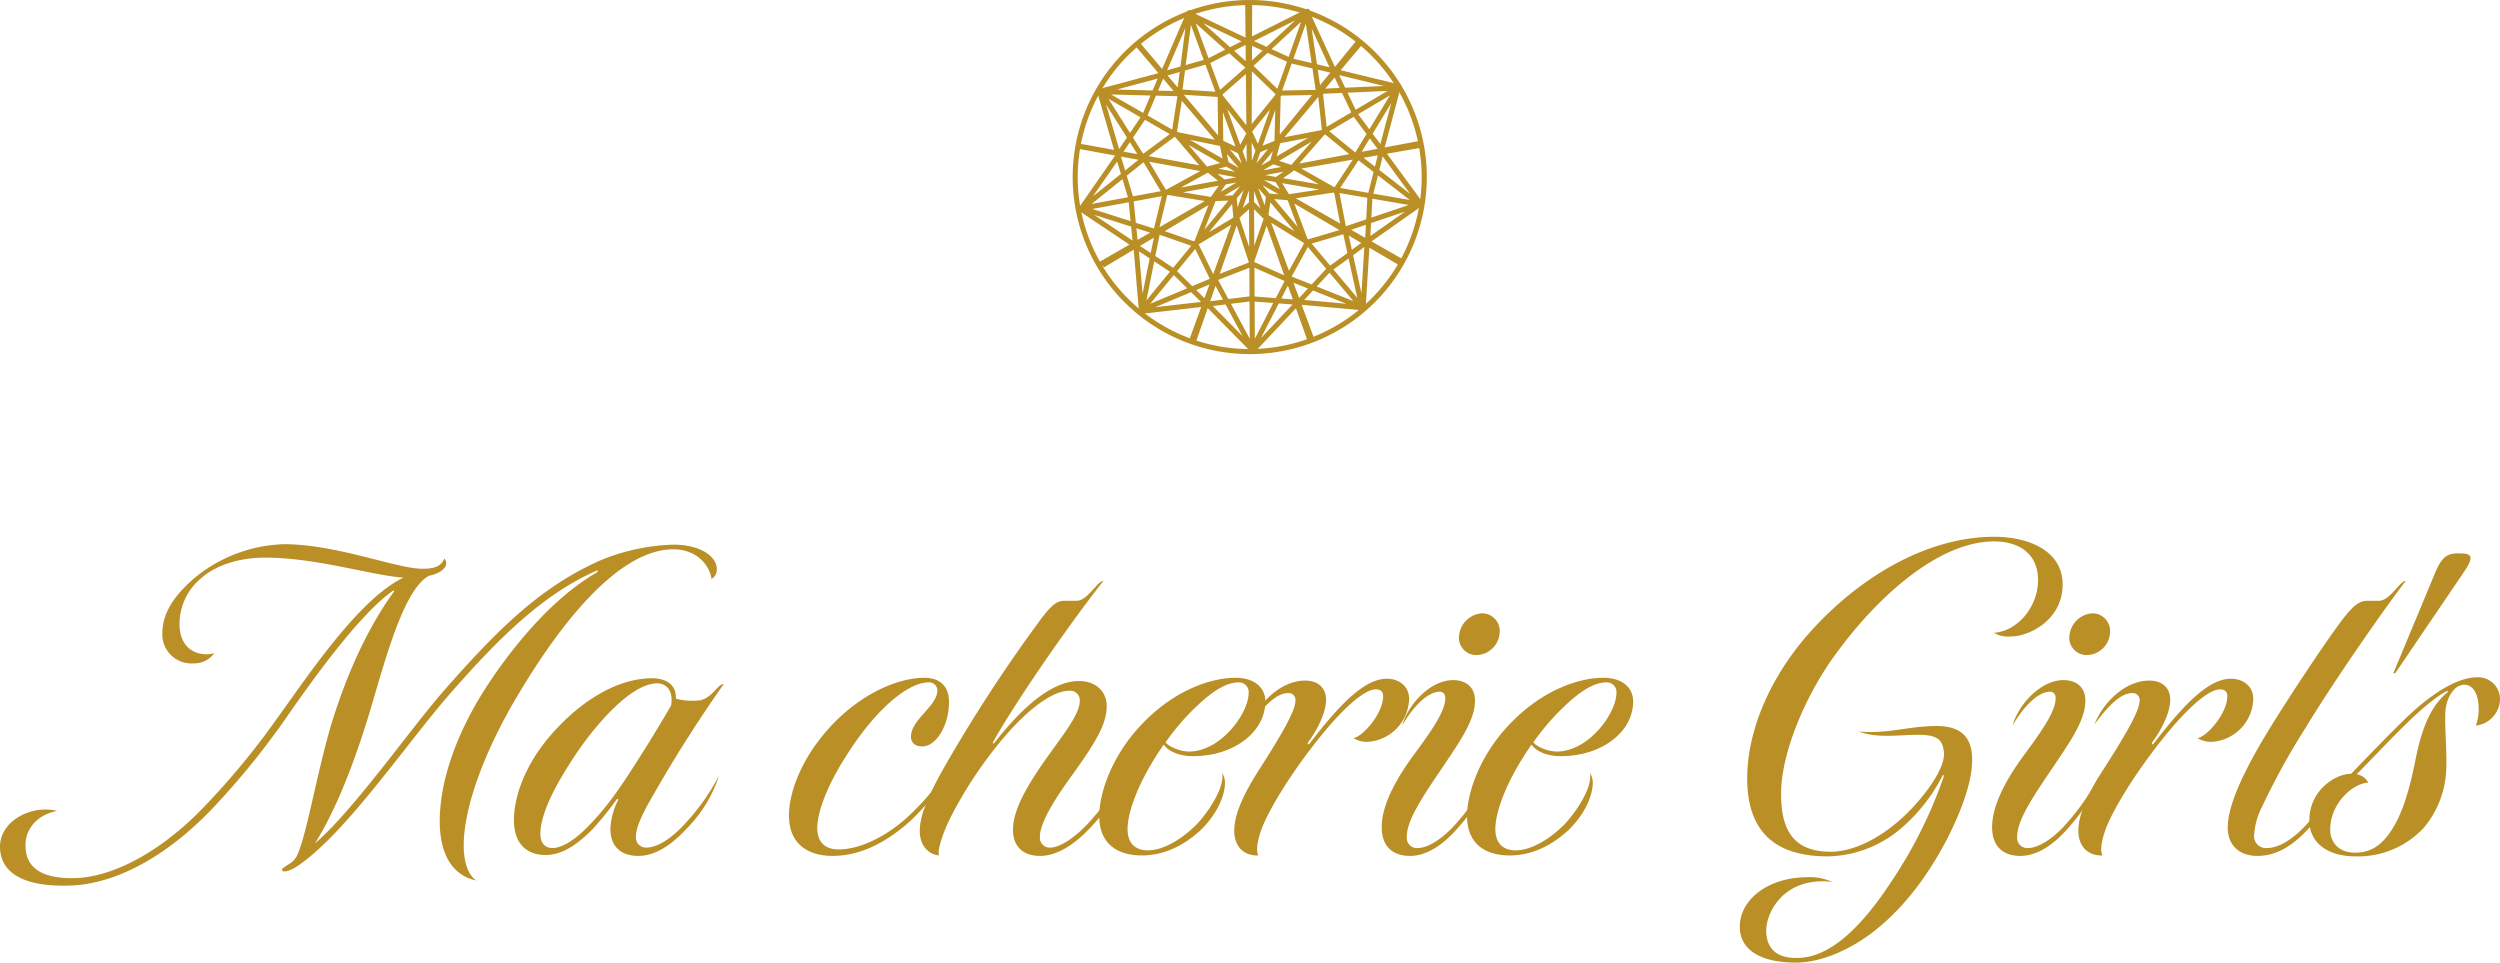 <?xml version="1.0" encoding="UTF-8"?> <svg xmlns="http://www.w3.org/2000/svg" id="レイヤー_1" data-name="レイヤー 1" width="628.223" height="64mm" viewBox="0 0 471.167 181.417"><defs><style>.cls-1{fill:#b98f26}</style></defs><path class="cls-1" d="M38.641 151.869a141.065 141.065 0 0 0 13.55-16.436c5.596-7.693 15.387-22.555 23.867-26.577-5.857-.35-16.26-3.76-26.139-3.76-4.109 0-8.742 1.05-11.978 3.848a11.228 11.228 0 0 0-4.108 8.654c0 3.497 1.836 5.42 4.546 5.683a5.397 5.397 0 0 0 2.01-.175 4.729 4.729 0 0 1-4.02 1.923 5.459 5.459 0 0 1-5.77-5.682c0-4.284 2.884-7.78 6.469-10.753a27.842 27.842 0 0 1 16.435-6.032c9.966 0 21.244 4.633 26.14 4.633 2.797 0 3.584-.787 4.109-1.923a1.336 1.336 0 0 1 .35.874c0 1.05-1.4 2.011-3.235 2.36-4.634 2.449-8.043 15.037-10.753 24.217-2.186 7.43-5.858 18.446-10.754 26.227 7.17-6.12 17.747-21.244 24.13-28.587 10.49-11.977 18.446-19.758 29.636-24.741a38.78 38.78 0 0 1 13.725-2.973c5.683 0 8.568 2.623 8.218 4.983a2.004 2.004 0 0 1-.962 1.487c-.524-3.235-3.409-5.595-7.168-5.595-11.54 0-23.517 17.31-30.598 29.636-6.557 11.627-9.267 21.331-8.917 27.189.174 2.535.873 4.633 2.36 5.595-4.284-.874-6.907-4.633-6.907-11.19 0-5.421 1.661-13.289 7.256-22.818 4.197-7.081 12.764-18.534 22.206-23.954.524-.35.437-.612-.087-.35-10.229 4.546-18.622 13.027-27.714 23.43-8.043 9.267-19.32 25.877-28.237 31.997-.962.7-2.623 1.486-3.06 1.05-.35-.35.262-.613 1.311-1.312a3.717 3.717 0 0 0 1.399-1.486c1.836-3.847 3.672-15.212 6.47-24.741 3.059-9.966 6.993-18.36 11.714-24.916.262-.35.175-.524-.262-.175-6.295 4.458-15.387 17.223-20.283 24.304a148.165 148.165 0 0 1-13.9 16.96c-8.043 8.305-17.572 13.9-26.577 14.163C4.371 167.168 0 164.458 0 159.562c0-4.11 4.284-6.994 8.568-6.994a9.339 9.339 0 0 1 2.185.262c-4.371.874-5.945 4.022-5.945 6.295-.087 3.409 1.749 6.381 8.743 6.381 8.392 0 17.922-6.032 25.09-13.637z"></path><path class="cls-1" d="M115.041 156.24a12.922 12.922 0 0 1 1.4-5.333c.174-.262 0-.525-.263-.175a61.03 61.03 0 0 1-4.546 5.595c-2.535 2.536-5.42 4.809-8.83 4.809-3.497 0-5.945-2.099-5.945-6.557 0-4.459 2.098-10.229 6.47-15.474 5.945-7.081 13.113-11.278 19.583-11.278 2.36 0 4.633 1.05 4.458 3.847a12.36 12.36 0 0 0 4.196.35c2.448-.088 3.847-3.323 4.809-3.06a262.901 262.901 0 0 0-14.513 23.08c-1.398 2.71-2.01 4.283-2.01 5.682a1.88 1.88 0 0 0 2.01 2.01c2.098 0 4.896-1.836 7.519-4.808a40.33 40.33 0 0 0 6.12-8.742 24.665 24.665 0 0 1-5.333 9.18c-2.973 3.322-6.208 5.944-9.88 5.944-3.41 0-5.245-1.923-5.245-5.07zm8.83-27.451c-5.333 0-12.501 9.005-15.649 13.812-2.71 4.11-6.381 10.23-6.381 14.6 0 1.662.873 2.623 2.272 2.623 2.098 0 4.809-2.01 7.082-4.458 4.109-4.197 7.168-9.18 11.19-15.562 1.224-2.01 3.672-6.032 4.109-6.907.437-2.797-.962-4.108-2.623-4.108zm24.824 24.915c0-4.196 2.098-9.616 5.77-14.337 6.119-7.956 14.25-11.627 19.757-11.627 2.71 0 4.633 1.398 4.633 4.546 0 4.37-2.36 8.392-5.07 8.392-1.399 0-2.098-.786-2.098-1.836 0-3.234 4.983-5.77 4.983-8.742a1.552 1.552 0 0 0-1.605-1.498q-.072.002-.144.012c-3.41 0-9.616 4.371-15.91 14.6-3.585 5.77-5.071 10.403-4.984 13.2.175 2.36 1.486 3.672 4.022 3.672 3.671 0 8.218-2.01 12.326-5.507a45.605 45.605 0 0 0 9.442-11.54c-.962 3.496-5.333 9.266-9.18 12.501-4.108 3.41-8.654 5.77-13.725 5.77-4.546 0-8.217-2.185-8.217-7.606z"></path><path class="cls-1" d="M195.376 117.773c2.885-4.02 3.846-4.546 5.333-4.546h2.185c2.098 0 3.934-3.759 5.07-3.759-7.343 9.355-17.047 23.604-20.719 30.249-.262.437-.087.612.263.175 4.021-5.159 10.054-11.54 15.824-11.54 3.147 0 5.245 1.923 5.245 4.72 0 3.235-1.836 6.47-6.207 12.59-4.284 5.857-6.382 9.704-6.382 12.064a1.84 1.84 0 0 0 2.01 2.01c1.749 0 4.81-1.923 7.694-5.245a43.889 43.889 0 0 0 5.858-8.305 24.555 24.555 0 0 1-5.246 8.917c-3.06 3.497-6.644 6.207-10.316 6.207-3.235 0-5.07-1.836-5.07-4.896 0-3.584 2.272-7.868 6.644-13.988 3.321-4.632 5.944-7.955 5.944-10.402a1.793 1.793 0 0 0-2.01-1.836c-3.41 0-8.655 4.108-13.9 10.752a78.801 78.801 0 0 0-8.13 12.502c-2.1 4.021-2.886 7.344-2.45 7.78-2.01-.174-3.67-1.835-3.67-4.633 0-2.71 1.398-6.294 4.458-11.714a284.893 284.893 0 0 1 17.572-27.102z"></path><path class="cls-1" d="M225.534 155.366c1.836-1.924 5.333-6.732 4.808-9.704a3.521 3.521 0 0 1 .525 1.836c0 2.447-1.486 5.944-4.547 8.916-3.409 3.148-7.168 4.809-11.102 4.809-4.634 0-8.043-2.186-8.043-7.431 0-4.459 2.448-11.365 7.78-17.048 6.033-6.47 13.027-9.004 17.922-9.004 3.41 0 5.595 1.748 5.595 4.459 0 5.77-5.944 10.315-13.638 10.315-3.06 0-4.895-1.224-5.507-2.185-4.459 6.381-6.82 12.414-6.82 15.911 0 2.36 1.137 4.021 3.847 4.021s6.12-1.836 9.18-4.895zm7.868-26.752c-3.06 0-6.382 2.972-9.005 5.595a45.105 45.105 0 0 0-4.72 5.683c.349.611 2.273 1.66 4.283 1.748 6.12.088 11.365-7.256 11.365-11.015a1.814 1.814 0 0 0-1.923-2.011z"></path><path class="cls-1" d="M237.77 156.24c-.7 1.835-1.137 4.021-.612 4.983-2.885.087-4.546-1.836-4.546-4.634 0-2.71 1.311-6.294 4.808-11.714 4.197-6.557 6.731-10.928 6.731-12.851a1.287 1.287 0 0 0-1.398-1.4c-2.186 0-4.546 2.448-7.081 5.858 1.486-3.934 5.682-8.217 10.315-8.217 2.623 0 3.934 1.573 3.934 3.584 0 2.622-1.836 5.945-3.321 7.955-.263.437-.088.7.262.263 5.333-6.907 10.14-12.152 14.512-12.152 2.448 0 4.196 1.573 4.196 3.759a8.332 8.332 0 0 1-7.693 8.13 4.683 4.683 0 0 1-2.797-.7c1.748-.262 5.595-4.633 5.595-7.868 0-.961-.525-1.311-1.4-1.311-2.097 0-6.381 3.497-12.238 11.19-4.809 6.295-8.13 12.065-9.267 15.125z"></path><path class="cls-1" d="M260.41 155.89c0-3.76 2.185-8.48 6.38-14.075 3.323-4.546 5.596-7.868 5.596-10.229 0-.699-.35-1.223-1.05-1.223-2.184 0-4.895 2.622-7.08 6.381 1.136-4.021 5.332-8.567 9.616-8.567 2.186 0 4.11 1.136 4.11 3.847 0 3.671-2.624 7.43-6.645 13.375-4.459 6.557-6.207 9.704-6.207 12.414a1.903 1.903 0 0 0 2.098 2.011c1.749 0 4.633-1.574 7.519-4.983a41.94 41.94 0 0 0 5.857-8.655 26.056 26.056 0 0 1-5.333 9.267c-3.06 3.672-6.294 5.857-9.53 5.857-3.234 0-5.332-1.748-5.332-5.42zm18.97-40.302a3.344 3.344 0 0 1 3.235 3.846 4.45 4.45 0 0 1-4.372 4.022 3.259 3.259 0 0 1-3.234-3.847 4.639 4.639 0 0 1 4.371-4.02z"></path><path class="cls-1" d="M294.852 155.366c1.836-1.924 5.333-6.732 4.808-9.704a3.521 3.521 0 0 1 .525 1.836c0 2.447-1.486 5.944-4.547 8.916-3.409 3.148-7.168 4.809-11.102 4.809-4.634 0-8.043-2.186-8.043-7.431 0-4.459 2.448-11.365 7.78-17.048 6.033-6.47 13.027-9.004 17.922-9.004 3.41 0 5.595 1.748 5.595 4.459 0 5.77-5.944 10.315-13.638 10.315-3.06 0-4.895-1.224-5.507-2.185-4.459 6.381-6.82 12.414-6.82 15.911 0 2.36 1.137 4.021 3.847 4.021s6.12-1.836 9.18-4.895zm7.868-26.752c-3.06 0-6.382 2.972-9.005 5.595a45.101 45.101 0 0 0-4.72 5.683c.349.611 2.273 1.66 4.283 1.748 6.12.088 11.365-7.256 11.365-11.015a1.814 1.814 0 0 0-1.923-2.011zm63.989 29.986c-4.458 8.393-9.355 13.726-13.813 17.135-3.06 2.36-8.742 5.682-14.512 5.682-6.47 0-10.491-2.36-10.491-6.731 0-5.333 5.595-9.354 12.676-9.354a10.03 10.03 0 0 1 4.721.874c-8.917-1.05-12.414 5.595-12.414 9.18 0 3.06 1.661 5.157 5.595 5.157 4.546.088 10.403-2.885 17.835-14.162a85.71 85.71 0 0 0 9.965-19.846c.176-.524 0-.699-.262-.174a32.283 32.283 0 0 1-7.256 9.354 21.886 21.886 0 0 1-14.249 5.683c-10.229 0-15.212-4.896-15.212-14.688 0-8.392 3.759-18.184 11.19-26.839 9.267-10.665 22.293-18.708 35.406-18.708 6.12 0 12.851 2.448 12.851 9.004 0 6.558-6.119 9.792-9.878 9.792a5.052 5.052 0 0 1-3.06-.7c4.283-.262 8.305-4.72 8.305-9.966 0-4.633-3.234-7.256-8.306-7.256-10.315 0-22.204 10.316-30.772 22.556-5.245 7.606-9.355 17.746-9.355 25.003 0 6.556 2.099 10.927 9.355 10.927 4.458 0 9.267-2.71 12.676-5.682 3.76-3.147 9.093-9.704 8.655-13.113-.262-2.448-1.311-3.323-5.42-3.235-2.885 0-7.081.7-10.578-.612 5.77.437 9.267-1.05 14.687-1.05 6.207 0 6.906 4.022 6.556 7.781-.262 3.41-2.01 8.48-4.895 13.988zm8.737-2.71c0-3.76 2.185-8.48 6.382-14.075 3.321-4.546 5.595-7.868 5.595-10.229 0-.699-.35-1.223-1.049-1.223-2.186 0-4.895 2.622-7.082 6.381 1.137-4.021 5.333-8.567 9.617-8.567 2.185 0 4.11 1.136 4.11 3.847 0 3.671-2.624 7.43-6.645 13.375-4.46 6.557-6.207 9.704-6.207 12.414a1.903 1.903 0 0 0 2.098 2.011c1.748 0 4.633-1.574 7.518-4.983a41.97 41.97 0 0 0 5.858-8.655 26.067 26.067 0 0 1-5.333 9.267c-3.06 3.672-6.295 5.857-9.529 5.857s-5.333-1.748-5.333-5.42zm18.97-40.302a3.343 3.343 0 0 1 3.235 3.846 4.45 4.45 0 0 1-4.37 4.022 3.258 3.258 0 0 1-3.235-3.847 4.636 4.636 0 0 1 4.37-4.02z"></path><path class="cls-1" d="M396.862 156.24c-.7 1.835-1.135 4.021-.611 4.983-2.885.087-4.546-1.836-4.546-4.634 0-2.71 1.311-6.294 4.808-11.714 4.196-6.557 6.732-10.928 6.732-12.851a1.287 1.287 0 0 0-1.4-1.4c-2.184 0-4.545 2.448-7.081 5.858 1.487-3.934 5.683-8.217 10.316-8.217 2.623 0 3.934 1.573 3.934 3.584 0 2.622-1.835 5.945-3.322 7.955-.262.437-.087.7.262.263 5.333-6.907 10.142-12.152 14.512-12.152 2.449 0 4.198 1.573 4.198 3.759a8.333 8.333 0 0 1-7.694 8.13 4.688 4.688 0 0 1-2.798-.7c1.749-.262 5.596-4.633 5.596-7.868 0-.961-.525-1.311-1.4-1.311-2.098 0-6.381 3.497-12.239 11.19-4.807 6.295-8.13 12.065-9.267 15.125zm38.552-1.661a43.712 43.712 0 0 0 5.77-8.393 25.545 25.545 0 0 1-5.158 8.917c-3.41 4.022-6.732 6.207-10.579 6.207-3.76 0-5.595-2.36-5.595-5.333 0-6.206 6.557-16.697 11.19-23.866 2.098-3.322 6.645-10.141 9.354-13.9 2.623-3.585 3.934-4.983 5.77-4.983h2.186c2.098 0 3.934-3.76 5.07-3.76-3.41 4.371-13.376 18.534-19.233 28.238a134.569 134.569 0 0 0-7.868 14.337 13.349 13.349 0 0 0-1.486 5.246 2.236 2.236 0 0 0 2.448 2.535c1.923 0 4.809-1.311 8.13-5.245z"></path><path class="cls-1" d="M471.167 131.761a5.099 5.099 0 0 1-4.546 4.983 8.656 8.656 0 0 0 .524-3.234c0-2.36-.873-4.459-2.71-4.459-2.01 0-3.584 2.71-3.584 5.682-.087 2.973.35 7.17.175 10.491a18.128 18.128 0 0 1-4.197 10.753 16.896 16.896 0 0 1-12.938 5.42c-4.721 0-8.655-2.185-8.655-6.818 0-5.508 4.808-8.743 7.868-8.743 2.448-2.535 6.295-6.556 9.705-9.878 4.283-4.284 9.79-8.306 13.987-8.306a4.116 4.116 0 0 1 4.363 3.852q.008.128.008.257zm-24.828 15.737c-3.06.174-7.169 4.02-7.169 8.83 0 2.272 1.4 4.37 4.721 4.37 2.885 0 4.808-1.398 6.382-3.584 2.36-3.235 3.76-7.955 4.896-13.55 1.224-6.383 2.972-10.492 6.032-13.027.262-.262.175-.35-.088-.262-2.097.961-5.944 4.458-7.78 6.294-3.235 3.148-6.295 6.47-9.18 9.355a3.02 3.02 0 0 1 2.186 1.574zM268.203 38.257l-6.8-9.292 6.413-1.115-.164-.944-.198.034-.068-.357-6.422 1.209 2.926-10.955.033-.019a.479.479 0 0 0-.13-.877l-11.121-2.704 4.206-5.02-.735-.614-.128.153-.28-.228-4.149 5.09-4.728-10.284.014-.04a.479.479 0 0 0-.667-.588L235.97 6.851l.027-6.57-.958-.003v.203l-.361.004.064 6.598-10.165-4.803-.013-.038a.479.479 0 0 0-.89-.026l-4.655 10.787-4.312-5.113-.497.476.131.158-.275.233 4.254 5.018-10.852 2.918-.032-.018a.48.48 0 0 0-.7.55l3.227 11.025-6.255-1.13-.005.04-.122-.023-.173.943 6.757 1.23-6.63 9.528-.035.007a.479.479 0 0 0-.18.87l9.539 6.383-5.652 3.264.48.83.171-.099.185.31 5.621-3.35.963 11.3-.025.03a.479.479 0 0 0 .37.783.4.4 0 0 0 .054-.003l11.364-1.3-2.252 6.169.9.328.069-.189.338.119 2.174-6.218 7.926 8.025v.042a.48.48 0 0 0 .828.327l7.874-8.366 2.199 6.177.903-.321-.07-.194.338-.125-2.297-6.183 11.183 1.005.024.03a.48.48 0 0 0 .846-.28l.706-11.525 5.615 3.303.486-.826-.175-.103.178-.314-5.697-3.246 9.214-6.492.034.006a.486.486 0 0 0 .49-.22.48.48 0 0 0-.02-.535zm-57.658-7.815l.703 2.333-5.277 4.24zm40.919 5.931l1.108 5.755-8.346-4.757 7.096-1.078zm-5.72 9.539l-2.81 5.12-3.362-9.053 6.112 3.773zm-26.057-10.207l-3.113-5.226 9.636 1.756-6.367 3.495zm2.143-10.936l.906-5.784 6.23 7.35-7.03-1.441zm8.604-6.988l4.374-3.839.094 9.665-4.465-5.658zm19.341 7.577l4.515 3.69-9.425 1.774 4.752-5.433zm-18.239 5.181l-.321-1.553 2.263 2.67zm3.433.068l-.772-2.104.738-1.39zm2.564-1.937l1.456-.59-2.207 2.708zm2.35-.171l-.445 1.67-1.767 1.044zm.094 2.464l1.5.496-3.436.647zm-5.946-.136l-2.257-2.664 1.547.73zm-3.238 2.997l-1.324-1.052 3.532.646zm2.255.558l-3.008 1.794.986-1.421zm.693.703l-1.429 1.738-1.574.051zm.648.717l-1.153 3.299-.148-1.715zm.985.086l.013 2.244-1.166 1.054zm2.565-.996l3.037 1.73-1.71-.152zm.637 2.243l-.222 1.564-1.216-3.273zm-.396-3.21l2.207.38.832 1.352zm.276-.922l3.442-.648-1.412.997zm2.615-2.687l6.132-3.622-3.832 4.383zm-.457-.841l.662-2.485 5.25-1.009zm-2.655-2.012l2.386-6.738-.146 5.832zm-.89-.35l-1.075-2.327 3.373-4.167zm-.458 1.293l-.686 1.937-.034-3.496zm-2.858-1.112l-2.463-6.716 3.604 4.567zm-.902.318l-2.303-1.085-.07-5.382zm-2.425 2.289l-6.178-3.555 5.683 1.165zm-.483.825l-2.464.666-3.487-4.087zm1.174.676l1.695.974-3.178-.573zm-3.478 1.14l1.903 1.512-7 1.288zM229.69 35l-1.465 2.11-5.278-.868zm1.814 2.808l-4.534 5.52 2.118-5.441zm.715.637l.22 2.56-4.582 2.752zm3.176.972l.041 7.16-1.84-5.534zm.958.018l1.795 1.814-1.756 5.077zm-.009-1.37l-.012-2.059 1.218 3.277zm3.062.056L244 43.587l-4.938-3.049zm.735-.61l2.537.225 1.89 5.037zm1.505-2.99l7.012 1.208-5.734.871zm.177-.94l2.09-1.477 4.671 2.64zm7.15-9.044l-6.875 1.319 6.351-7.579.676 6.17zm-7.785.845l.181-7.237.105-.13 5.8-.103zm-.862-7.471l-4.42 5.463.039-9.924 4.444 4.285zm-10.84.527l.091 7.085-6.464-7.666 6.31.411zm-7.964 7.445l4.491 5.266-9.54-1.724 4.895-3.631zm-1.359 10.87l6.907 1.139-8.54 4.93 1.456-6.036zm7.6 1.895l-2.623 6.74-.14.084-5.487-1.906zm-1.717 7.314l6.004-3.606-3.4 9.316-2.725-5.563zm7.022-3.473l2.28 6.857-.056.16-5.41 2.099zm3.34 6.718l2.304-6.659 3.325 9.34-5.628-2.491zm10.006-4.238l-2.478-6.606 8.498 5-5.903 1.745zm4.967-9.743l-6.113-3.457 9.695-1.685-3.413 5.17zm5.25-6.619l1.53-2.521 1.46 1.96zm-1.201.135l-4.906-4.009 4.606-2.72 2.414 3.243zm.53-7.22l5.996-3.542-3.876 6.392zm-.461-.84l-1.533-3.212 7.538-.336zm-.828.489l-4.64 2.741-.684-6.235 3.58-.16zm-4.9-4.472l1.762-2.102.946 1.98zm-.982-.646l-.434-2.924 2.365.555zm-.836.888l-6.306.114 1.797-5.079 3.908.917zm-4.187-5.873l2.336-6.597 1.098 7.403zm-.895-.347l-3.214-1.462 5.553-5.143zm-.32.907l-1.811 5.115-4.49-4.329 2.645-2.45zm-6.598-.244l.011-2.753 1.985.904zm-1.167.146l-2.193-1.957 2.163-1.109zm-.072 1.22l-4.761 4.18-1.853-5.052 3.58-1.836zm-6.947-1.779l-2.412-6.575 5.558 4.962zm-.905.316l-3.394.966.98-7.543zm.331.903l1.87 5.095-6.195-.404.467-3.594zm-5.239 4.293l-1.905-2.26 2.283-.65zm-.767.673l-2.928-.077.951-2.255zm.714.977l-.986 6.296-4.633-2.666 1.577-3.736zm-6.455 3.149l-6.042-3.475 7.426.193zm.343 1.304l4.673 2.687-5.005 3.714-1.929-3.052zm-2.82 2.464l-4.054-6.418 6.04 3.475zm1.39 3.993l-2.61-.47 1.195-1.771zm.203 1.07l-2.508 2.015-.788-2.617zm.955.461l3.253 5.462-5.247.965-1.17-3.884zm-2.942 6.602l-6.838 1.258 5.81-4.67zm.148.947l.353 3.548-7.198-2.288zm.945-.173l5.287-.973-1.469 6.095-3.416-1.086zm3.092 5.896l-2.37 1.368-.217-2.19zm.7.943l-.583 2.896-2.031-1.337zm1.087-.544l5.967 2.072-3.408 4.15-3.366-2.214zm1.947 6.966l-4.434 5.4 1.477-7.345zm.72.634l2.527 2.486-6.964 2.918zm.611-.744l3.432-4.177 2.752 5.618-3.31 1.387zm6.118 2.508L227 56.193l-1.56-1.535zm1.143.27l1.396 2.595-2.406.295zm.482-1.126l5.89-2.283.03 5.39-3.985.488zm5.925 4.071l.04 7.012-3.542-6.582zm1 7.031l-.04-7.014 3.514.265zm-.046-7.976l-.03-5.432 5.683 2.517-1.656 3.217zm6.282-2.044l.922 2.587-2.17-.163zm1.045-.547l2.724 1.083-1.658 1.788zm-.343-1.167l3.058-5.574 3.453 4.106-2.747 2.965zm7.132-.729l4.499 5.351-6.911-2.746zm.124-1.342l-3.483-4.142 5.958-1.761.779 3.539zm3.479-1.343l1.633 7.423-4.494-5.344zm.033-4.306l2.355 1.385-1.767 1.284zm.449-1.091l2.778-.939-.13 2.447zm-1.001-.674l-1.206-6.256 5.257.904-.217 4.056zm5-5.188l6.855 1.18-7.044 2.381zm.181-.942l.87-3.453 5.986 4.632zm-.946-.163l-5.302-.912 3.447-5.219 2.845 2.202zm-.907-6.608l2.688-.468-.536 2.133zm1.723-4.534l3.516-5.798-2.068 7.744zm-5.18-8.67l-1.137-2.379 8.443 2.052zm-5.314-4.422l-.998-6.728 3.347 7.28zm-9.492-3.281l-2.385-1.085 7.774-3.907zm-6.884.061l-5.056-4.513 7.212 3.408zm-9.362 3.649l-2.51.714 3.458-8.013zm-5.236 4.515l-6.752-.177 7.7-2.07zm-4.846 8.864l-1.467 2.176-2.453-8.38zm.795 16.792l.261 2.626-7.233-4.842zm3.495 5.99l-1.34 6.657-.68-7.987zm7.808 6.36l1.874 1.845-8.632.987zm6.488 2.32l3.22 5.983-5.617-5.689zm10.035-.194l2.602.196-5.97 6.344zm6.447-2.435l6.29 2.5-7.943-.715zm7.56-6.658l2.117-1.538-.536 8.725zm3.39-6.051l6.401-2.165-6.53 4.601zm1.551-10.002l.643-2.555 5.152 7.04z"></path><path class="cls-1" d="M235.584 66.739a33.37 33.37 0 1 1 33.32-33.418v.048a33.383 33.383 0 0 1-33.32 33.37zm0-65.781a32.412 32.412 0 1 0 32.355 32.467v-.056A32.42 32.42 0 0 0 235.584.958z"></path><path d="M464.481 107.643l-13.066 19.246h-.353l8.122-19.511c1.148-2.56 2.295-3.09 3.973-3.09 2.208 0 3.531.088 1.324 3.355z" fill="#b98e26"></path></svg> 